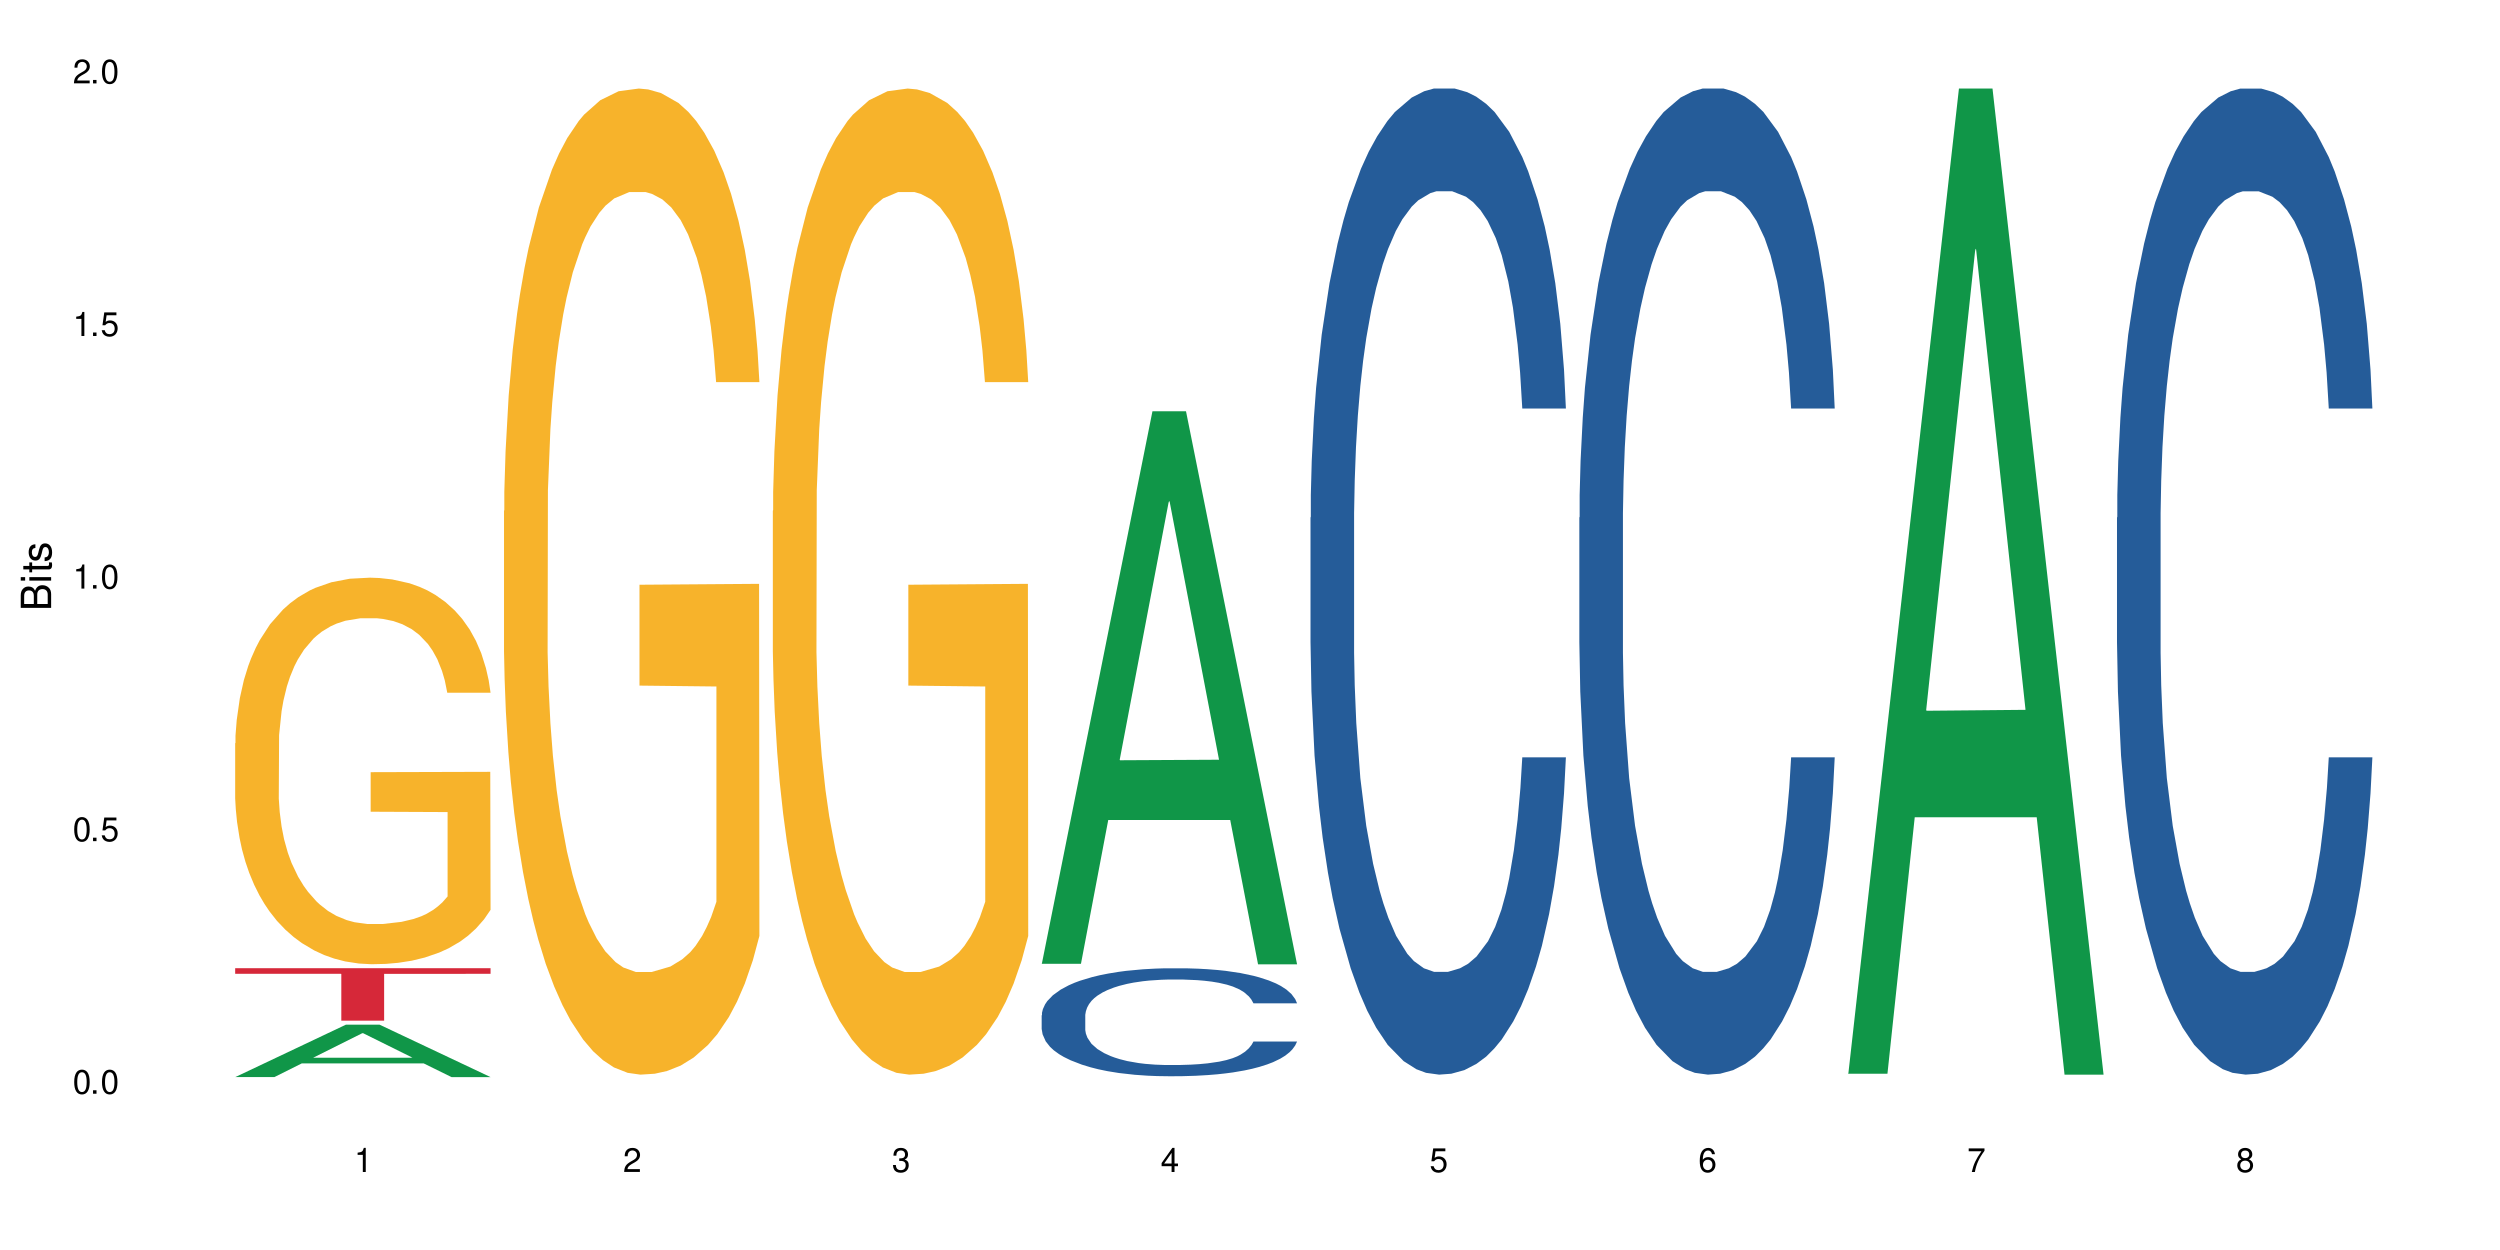 <?xml version="1.0" encoding="UTF-8"?>
<svg xmlns="http://www.w3.org/2000/svg" xmlns:xlink="http://www.w3.org/1999/xlink" width="720" height="360" viewBox="0 0 720 360">
<defs>
<g>
<g id="glyph-0-0">
</g>
<g id="glyph-0-1">
<path d="M 2.641 -6.938 C 2 -6.938 1.422 -6.656 1.078 -6.172 C 0.641 -5.562 0.406 -4.641 0.406 -3.359 C 0.406 -1.016 1.188 0.219 2.641 0.219 C 4.078 0.219 4.859 -1.016 4.859 -3.297 C 4.859 -4.641 4.656 -5.547 4.203 -6.172 C 3.844 -6.656 3.281 -6.938 2.641 -6.938 Z M 2.641 -6.188 C 3.547 -6.188 4 -5.25 4 -3.375 C 4 -1.406 3.562 -0.484 2.625 -0.484 C 1.734 -0.484 1.281 -1.438 1.281 -3.344 C 1.281 -5.25 1.734 -6.188 2.641 -6.188 Z M 2.641 -6.188 "/>
</g>
<g id="glyph-0-2">
<path d="M 1.828 -1 L 0.828 -1 L 0.828 0 L 1.828 0 Z M 1.828 -1 "/>
</g>
<g id="glyph-0-3">
<path d="M 4.562 -6.797 L 1.062 -6.797 L 0.547 -3.094 L 1.328 -3.094 C 1.719 -3.562 2.047 -3.734 2.578 -3.734 C 3.484 -3.734 4.062 -3.109 4.062 -2.094 C 4.062 -1.125 3.484 -0.531 2.578 -0.531 C 1.828 -0.531 1.375 -0.906 1.188 -1.672 L 0.328 -1.672 C 0.453 -1.109 0.547 -0.844 0.75 -0.594 C 1.125 -0.078 1.828 0.219 2.594 0.219 C 3.969 0.219 4.922 -0.781 4.922 -2.219 C 4.922 -3.562 4.031 -4.484 2.719 -4.484 C 2.25 -4.484 1.859 -4.359 1.469 -4.062 L 1.734 -5.969 L 4.562 -5.969 Z M 4.562 -6.797 "/>
</g>
<g id="glyph-0-4">
<path d="M 2.484 -4.938 L 2.484 0 L 3.328 0 L 3.328 -6.938 L 2.766 -6.938 C 2.469 -5.875 2.281 -5.734 0.984 -5.562 L 0.984 -4.938 Z M 2.484 -4.938 "/>
</g>
<g id="glyph-0-5">
<path d="M 4.859 -0.828 L 1.281 -0.828 C 1.359 -1.406 1.672 -1.781 2.5 -2.281 L 3.469 -2.828 C 4.406 -3.344 4.906 -4.062 4.906 -4.906 C 4.906 -5.484 4.672 -6.031 4.266 -6.406 C 3.859 -6.766 3.375 -6.938 2.719 -6.938 C 1.859 -6.938 1.219 -6.625 0.844 -6.031 C 0.609 -5.672 0.5 -5.234 0.484 -4.531 L 1.328 -4.531 C 1.359 -5.016 1.406 -5.281 1.531 -5.516 C 1.75 -5.938 2.188 -6.203 2.703 -6.203 C 3.469 -6.203 4.031 -5.641 4.031 -4.891 C 4.031 -4.344 3.719 -3.859 3.125 -3.516 L 2.234 -3 C 0.812 -2.172 0.406 -1.531 0.328 -0.016 L 4.859 -0.016 Z M 4.859 -0.828 "/>
</g>
<g id="glyph-0-6">
<path d="M 2.125 -3.188 L 2.578 -3.188 C 3.5 -3.188 3.984 -2.766 3.984 -1.922 C 3.984 -1.062 3.469 -0.531 2.594 -0.531 C 1.656 -0.531 1.203 -1 1.156 -2.016 L 0.312 -2.016 C 0.344 -1.453 0.438 -1.094 0.609 -0.781 C 0.953 -0.109 1.625 0.219 2.547 0.219 C 3.953 0.219 4.859 -0.625 4.859 -1.938 C 4.859 -2.828 4.516 -3.297 3.703 -3.594 C 4.344 -3.844 4.656 -4.328 4.656 -5.031 C 4.656 -6.219 3.875 -6.938 2.578 -6.938 C 1.203 -6.938 0.484 -6.172 0.453 -4.703 L 1.297 -4.703 C 1.312 -5.125 1.344 -5.359 1.453 -5.578 C 1.641 -5.969 2.062 -6.203 2.594 -6.203 C 3.344 -6.203 3.797 -5.75 3.797 -5 C 3.797 -4.516 3.609 -4.219 3.25 -4.047 C 3.016 -3.953 2.703 -3.922 2.125 -3.906 Z M 2.125 -3.188 "/>
</g>
<g id="glyph-0-7">
<path d="M 3.141 -1.672 L 3.141 0 L 3.984 0 L 3.984 -1.672 L 4.984 -1.672 L 4.984 -2.438 L 3.984 -2.438 L 3.984 -6.938 L 3.359 -6.938 L 0.266 -2.578 L 0.266 -1.672 Z M 3.141 -2.438 L 1 -2.438 L 3.141 -5.5 Z M 3.141 -2.438 "/>
</g>
<g id="glyph-0-8">
<path d="M 4.781 -5.125 C 4.609 -6.266 3.891 -6.938 2.844 -6.938 C 2.094 -6.938 1.422 -6.578 1.031 -5.953 C 0.594 -5.266 0.406 -4.422 0.406 -3.172 C 0.406 -2 0.578 -1.25 0.984 -0.641 C 1.359 -0.078 1.953 0.219 2.703 0.219 C 3.984 0.219 4.922 -0.75 4.922 -2.094 C 4.922 -3.375 4.062 -4.281 2.844 -4.281 C 2.172 -4.281 1.641 -4.031 1.281 -3.516 C 1.281 -5.234 1.828 -6.188 2.797 -6.188 C 3.391 -6.188 3.797 -5.797 3.938 -5.125 Z M 2.734 -3.531 C 3.547 -3.531 4.062 -2.953 4.062 -2.031 C 4.062 -1.156 3.484 -0.531 2.703 -0.531 C 1.922 -0.531 1.328 -1.188 1.328 -2.078 C 1.328 -2.938 1.906 -3.531 2.734 -3.531 Z M 2.734 -3.531 "/>
</g>
<g id="glyph-0-9">
<path d="M 4.984 -6.797 L 0.438 -6.797 L 0.438 -5.969 L 4.109 -5.969 C 2.5 -3.656 1.828 -2.234 1.328 0 L 2.219 0 C 2.594 -2.172 3.453 -4.047 4.984 -6.094 Z M 4.984 -6.797 "/>
</g>
<g id="glyph-0-10">
<path d="M 3.75 -3.656 C 4.469 -4.094 4.688 -4.438 4.688 -5.078 C 4.688 -6.172 3.844 -6.938 2.641 -6.938 C 1.438 -6.938 0.594 -6.172 0.594 -5.094 C 0.594 -4.438 0.812 -4.094 1.516 -3.656 C 0.734 -3.266 0.359 -2.703 0.359 -1.922 C 0.359 -0.656 1.281 0.219 2.641 0.219 C 3.984 0.219 4.922 -0.656 4.922 -1.922 C 4.922 -2.703 4.531 -3.266 3.75 -3.656 Z M 2.641 -6.188 C 3.359 -6.188 3.812 -5.75 3.812 -5.062 C 3.812 -4.406 3.344 -3.984 2.641 -3.984 C 1.922 -3.984 1.453 -4.406 1.453 -5.078 C 1.453 -5.75 1.922 -6.188 2.641 -6.188 Z M 2.641 -3.266 C 3.484 -3.266 4.062 -2.719 4.062 -1.906 C 4.062 -1.078 3.484 -0.531 2.625 -0.531 C 1.797 -0.531 1.219 -1.094 1.219 -1.906 C 1.219 -2.719 1.781 -3.266 2.641 -3.266 Z M 2.641 -3.266 "/>
</g>
<g id="glyph-1-0">
</g>
<g id="glyph-1-1">
<path d="M 0 -0.953 L 0 -4.891 C 0 -5.719 -0.234 -6.344 -0.734 -6.797 C -1.188 -7.234 -1.812 -7.469 -2.5 -7.469 C -3.547 -7.469 -4.188 -7 -4.625 -5.875 C -4.984 -6.688 -5.625 -7.094 -6.531 -7.094 C -7.172 -7.094 -7.734 -6.859 -8.141 -6.391 C -8.562 -5.922 -8.75 -5.344 -8.75 -4.5 L -8.75 -0.953 Z M -4.984 -2.062 L -7.766 -2.062 L -7.766 -4.219 C -7.766 -4.844 -7.688 -5.203 -7.453 -5.5 C -7.219 -5.812 -6.859 -5.969 -6.375 -5.969 C -5.891 -5.969 -5.531 -5.812 -5.297 -5.5 C -5.062 -5.203 -4.984 -4.844 -4.984 -4.219 Z M -0.984 -2.062 L -4 -2.062 L -4 -4.781 C -4 -5.766 -3.438 -6.359 -2.484 -6.359 C -1.547 -6.359 -0.984 -5.766 -0.984 -4.781 Z M -0.984 -2.062 "/>
</g>
<g id="glyph-1-2">
<path d="M -6.281 -1.797 L -6.281 -0.797 L 0 -0.797 L 0 -1.797 Z M -8.75 -1.797 L -8.75 -0.797 L -7.484 -0.797 L -7.484 -1.797 Z M -8.75 -1.797 "/>
</g>
<g id="glyph-1-3">
<path d="M -6.281 -3.047 L -6.281 -2.016 L -8.016 -2.016 L -8.016 -1.016 L -6.281 -1.016 L -6.281 -0.172 L -5.469 -0.172 L -5.469 -1.016 L -0.719 -1.016 C -0.078 -1.016 0.281 -1.453 0.281 -2.234 C 0.281 -2.5 0.25 -2.719 0.188 -3.047 L -0.641 -3.047 C -0.609 -2.906 -0.594 -2.766 -0.594 -2.562 C -0.594 -2.141 -0.719 -2.016 -1.156 -2.016 L -5.469 -2.016 L -5.469 -3.047 Z M -6.281 -3.047 "/>
</g>
<g id="glyph-1-4">
<path d="M -4.531 -5.25 C -5.766 -5.25 -6.469 -4.422 -6.469 -2.969 C -6.469 -1.516 -5.719 -0.562 -4.547 -0.562 C -3.562 -0.562 -3.094 -1.062 -2.734 -2.562 L -2.516 -3.484 C -2.344 -4.188 -2.094 -4.469 -1.641 -4.469 C -1.047 -4.469 -0.641 -3.875 -0.641 -3 C -0.641 -2.453 -0.797 -2 -1.062 -1.75 C -1.25 -1.594 -1.422 -1.531 -1.875 -1.469 L -1.875 -0.406 C -0.422 -0.453 0.281 -1.266 0.281 -2.922 C 0.281 -4.5 -0.5 -5.516 -1.719 -5.516 C -2.656 -5.516 -3.172 -4.984 -3.469 -3.734 L -3.703 -2.766 C -3.891 -1.953 -4.156 -1.609 -4.594 -1.609 C -5.188 -1.609 -5.547 -2.125 -5.547 -2.938 C -5.547 -3.75 -5.203 -4.172 -4.531 -4.203 Z M -4.531 -5.25 "/>
</g>
</g>
</defs>
<rect x="-72" y="-36" width="864" height="432" fill="rgb(100%, 100%, 100%)" fill-opacity="1"/>
<path fill-rule="nonzero" fill="rgb(6.275%, 58.824%, 28.235%)" fill-opacity="1" d="M 67.73 310.191 L 67.809 310.18 L 99.637 295.098 L 109.301 295.098 L 141.281 310.207 L 130.047 310.207 L 122.031 306.262 L 86.906 306.262 L 79.047 310.191 L 67.73 310.191 L 90.285 304.633 L 118.809 304.617 L 104.586 297.566 L 104.43 297.551 L 104.27 297.594 L 90.207 304.617 L 90.285 304.633 Z M 67.73 310.191 "/>
<path fill-rule="nonzero" fill="rgb(96.863%, 70.196%, 16.863%)" fill-opacity="1" d="M 67.73 214.051 L 67.82 213.949 L 67.82 211.918 L 68.18 207.34 L 69.078 201.039 L 70.242 195.852 L 71.5 191.785 L 72.305 189.648 L 73.652 186.602 L 74.816 184.363 L 77.777 179.789 L 81.543 175.52 L 83.609 173.688 L 85.941 171.961 L 89.258 170.027 L 90.785 169.316 L 95.449 167.688 L 100.738 166.672 L 106.57 166.367 L 109.262 166.469 L 112.938 166.875 L 117.961 167.992 L 120.832 169.012 L 123.074 170.027 L 125.406 171.348 L 128.277 173.383 L 130.969 175.824 L 133.121 178.262 L 135.273 181.312 L 137.066 184.566 L 138.594 188.125 L 139.938 192.395 L 140.746 195.953 L 141.281 199.512 L 128.816 199.512 L 128.098 195.953 L 127.289 193.207 L 125.945 189.852 L 124.598 187.414 L 123.254 185.48 L 120.742 182.84 L 118.59 181.211 L 115.898 179.789 L 113.297 178.871 L 110.336 178.262 L 108.543 178.059 L 103.789 178.059 L 99.484 178.77 L 96.973 179.586 L 95.18 180.398 L 92.668 181.922 L 91.141 183.145 L 90.246 183.957 L 87.555 187.109 L 85.762 189.953 L 84.773 191.887 L 83.52 194.938 L 82.621 197.684 L 81.633 201.75 L 81.098 204.801 L 80.379 211.715 L 80.289 230.016 L 80.559 233.879 L 81.098 238.047 L 81.812 241.707 L 82.891 245.57 L 83.965 248.52 L 85.852 252.484 L 87.465 255.129 L 88.719 256.855 L 91.141 259.602 L 92.129 260.516 L 94.461 262.348 L 96.883 263.77 L 99.844 264.988 L 102.086 265.598 L 105.672 266.109 L 110.246 266.109 L 115.629 265.496 L 119.039 264.684 L 121.371 263.871 L 122.895 263.16 L 124.777 262.039 L 126.125 261.023 L 127.379 259.906 L 128.906 258.176 L 128.906 233.879 L 106.75 233.777 L 106.75 222.387 L 141.195 222.285 L 141.281 262.039 L 139.398 264.785 L 137.066 267.43 L 134.824 269.461 L 132.492 271.191 L 129.176 273.121 L 126.484 274.344 L 122.355 275.766 L 118.59 276.68 L 114.645 277.293 L 111.145 277.598 L 107.02 277.699 L 103.34 277.496 L 99.395 276.887 L 96.254 276.07 L 93.383 275.055 L 90.516 273.734 L 86.926 271.598 L 84.594 269.871 L 82.172 267.734 L 79.75 265.191 L 77.598 262.449 L 76.164 260.312 L 74.727 257.871 L 73.203 254.82 L 71.766 251.363 L 70.691 248.215 L 69.703 244.656 L 68.988 241.301 L 68.27 236.723 L 67.91 233.062 L 67.73 229.914 Z M 67.73 214.051 "/>
<path fill-rule="nonzero" fill="rgb(83.922%, 15.686%, 22.353%)" fill-opacity="1" d="M 67.73 278.844 L 141.281 278.844 L 141.281 280.461 L 110.629 280.473 L 110.629 293.953 L 98.297 293.953 L 98.297 280.488 L 98.117 280.461 L 67.73 280.461 Z M 67.73 278.844 "/>
<path fill-rule="nonzero" fill="rgb(96.863%, 70.196%, 16.863%)" fill-opacity="1" d="M 145.156 147.137 L 145.242 146.879 L 145.242 141.691 L 145.602 130.02 L 146.5 113.941 L 147.664 100.715 L 148.922 90.34 L 149.73 84.895 L 151.074 77.113 L 152.242 71.406 L 155.199 59.734 L 158.969 48.844 L 161.031 44.172 L 163.363 39.766 L 166.684 34.836 L 168.207 33.02 L 172.871 28.871 L 178.164 26.277 L 183.992 25.5 L 186.684 25.758 L 190.363 26.797 L 195.387 29.648 L 198.254 32.242 L 200.496 34.836 L 202.828 38.207 L 205.699 43.395 L 208.391 49.621 L 210.543 55.844 L 212.695 63.625 L 214.492 71.926 L 216.016 81.004 L 217.359 91.895 L 218.168 100.973 L 218.707 110.051 L 206.238 110.051 L 205.52 100.973 L 204.715 93.969 L 203.367 85.41 L 202.023 79.188 L 200.676 74.258 L 198.164 67.516 L 196.012 63.367 L 193.32 59.734 L 190.723 57.402 L 187.762 55.844 L 185.969 55.324 L 181.211 55.324 L 176.906 57.141 L 174.395 59.215 L 172.602 61.293 L 170.09 65.18 L 168.566 68.293 L 167.668 70.367 L 164.977 78.41 L 163.184 85.672 L 162.195 90.598 L 160.941 98.379 L 160.043 105.383 L 159.059 115.758 L 158.52 123.535 L 157.801 141.172 L 157.711 187.855 L 157.98 197.711 L 158.52 208.348 L 159.238 217.684 L 160.312 227.539 L 161.391 235.059 L 163.273 245.176 L 164.887 251.918 L 166.145 256.328 L 168.566 263.328 L 169.551 265.664 L 171.883 270.332 L 174.305 273.965 L 177.266 277.074 L 179.508 278.633 L 183.098 279.93 L 187.672 279.93 L 193.055 278.371 L 196.461 276.297 L 198.793 274.223 L 200.32 272.406 L 202.203 269.555 L 203.547 266.961 L 204.805 264.109 L 206.328 259.699 L 206.328 197.711 L 184.172 197.453 L 184.172 168.406 L 218.617 168.145 L 218.707 269.555 L 216.824 276.559 L 214.492 283.301 L 212.25 288.488 L 209.918 292.895 L 206.598 297.824 L 203.906 300.938 L 199.781 304.566 L 196.012 306.902 L 192.066 308.457 L 188.566 309.234 L 184.441 309.496 L 180.766 308.977 L 176.816 307.422 L 173.68 305.344 L 170.809 302.75 L 167.938 299.379 L 164.352 293.934 L 162.016 289.523 L 159.594 284.078 L 157.172 277.594 L 155.02 270.59 L 153.586 265.145 L 152.152 258.922 L 150.625 251.141 L 149.191 242.32 L 148.113 234.281 L 147.129 225.203 L 146.41 216.645 L 145.691 204.977 L 145.332 195.637 L 145.156 187.598 Z M 145.156 147.137 "/>
<path fill-rule="nonzero" fill="rgb(96.863%, 70.196%, 16.863%)" fill-opacity="1" d="M 222.578 147.137 L 222.668 146.879 L 222.668 141.691 L 223.027 130.02 L 223.922 113.941 L 225.09 100.715 L 226.344 90.34 L 227.152 84.895 L 228.496 77.113 L 229.664 71.406 L 232.625 59.734 L 236.391 48.844 L 238.453 44.172 L 240.785 39.766 L 244.105 34.836 L 245.629 33.02 L 250.293 28.871 L 255.586 26.277 L 261.418 25.5 L 264.109 25.758 L 267.785 26.797 L 272.809 29.648 L 275.68 32.242 L 277.922 34.836 L 280.254 38.207 L 283.125 43.395 L 285.816 49.621 L 287.969 55.844 L 290.121 63.625 L 291.914 71.926 L 293.438 81.004 L 294.785 91.895 L 295.59 100.973 L 296.129 110.051 L 283.66 110.051 L 282.945 100.973 L 282.137 93.969 L 280.793 85.41 L 279.445 79.188 L 278.102 74.258 L 275.59 67.516 L 273.438 63.367 L 270.746 59.734 L 268.145 57.402 L 265.184 55.844 L 263.391 55.324 L 258.637 55.324 L 254.332 57.141 L 251.82 59.215 L 250.023 61.293 L 247.512 65.18 L 245.988 68.293 L 245.094 70.367 L 242.402 78.41 L 240.605 85.672 L 239.621 90.598 L 238.363 98.379 L 237.469 105.383 L 236.48 115.758 L 235.941 123.535 L 235.227 141.172 L 235.137 187.855 L 235.406 197.711 L 235.941 208.348 L 236.66 217.684 L 237.738 227.539 L 238.812 235.059 L 240.695 245.176 L 242.312 251.918 L 243.566 256.328 L 245.988 263.328 L 246.977 265.664 L 249.309 270.332 L 251.73 273.965 L 254.691 277.074 L 256.934 278.633 L 260.52 279.93 L 265.094 279.93 L 270.477 278.371 L 273.887 276.297 L 276.219 274.223 L 277.742 272.406 L 279.625 269.555 L 280.973 266.961 L 282.227 264.109 L 283.75 259.699 L 283.75 197.711 L 261.598 197.453 L 261.598 168.406 L 296.039 168.145 L 296.129 269.555 L 294.246 276.559 L 291.914 283.301 L 289.672 288.488 L 287.34 292.895 L 284.02 297.824 L 281.328 300.938 L 277.203 304.566 L 273.438 306.902 L 269.488 308.457 L 265.992 309.234 L 261.867 309.496 L 258.188 308.977 L 254.242 307.422 L 251.102 305.344 L 248.23 302.75 L 245.359 299.379 L 241.773 293.934 L 239.441 289.523 L 237.02 284.078 L 234.598 277.594 L 232.445 270.59 L 231.008 265.145 L 229.574 258.922 L 228.051 251.141 L 226.613 242.32 L 225.539 234.281 L 224.551 225.203 L 223.832 216.645 L 223.117 204.977 L 222.758 195.637 L 222.578 187.598 Z M 222.578 147.137 "/>
<path fill-rule="nonzero" fill="rgb(6.275%, 58.824%, 28.235%)" fill-opacity="1" d="M 300 277.578 L 300.078 277.43 L 331.906 118.449 L 341.57 118.449 L 373.555 277.727 L 362.316 277.727 L 354.301 236.152 L 319.176 236.152 L 311.316 277.578 L 300 277.578 L 322.555 218.953 L 351.078 218.801 L 336.855 144.473 L 336.699 144.324 L 336.543 144.773 L 322.477 218.801 L 322.555 218.953 Z M 300 277.578 "/>
<path fill-rule="nonzero" fill="rgb(14.51%, 36.078%, 60%)" fill-opacity="1" d="M 300 292.402 L 300.09 292.371 L 300.09 291.691 L 300.359 290.609 L 300.988 289.246 L 301.617 288.309 L 303.23 286.633 L 305.473 285.012 L 307.805 283.762 L 309.508 283.02 L 311.035 282.453 L 314.531 281.402 L 316.773 280.859 L 319.195 280.379 L 322.156 279.895 L 324.309 279.609 L 329.152 279.156 L 332.742 278.957 L 335.52 278.871 L 341.531 278.871 L 345.117 278.984 L 347.719 279.129 L 350.59 279.355 L 353.012 279.609 L 357.227 280.234 L 360.996 281.031 L 362.699 281.488 L 365.391 282.367 L 367.453 283.219 L 368.891 283.961 L 370.504 285.012 L 371.938 286.289 L 373.016 287.738 L 373.555 288.961 L 360.996 288.961 L 360.367 287.824 L 359.648 286.945 L 358.305 285.777 L 356.961 284.953 L 355.074 284.129 L 353.371 283.59 L 351.039 283.051 L 348.977 282.707 L 346.824 282.453 L 344.762 282.281 L 340.812 282.113 L 336.238 282.113 L 334.535 282.168 L 331.035 282.395 L 329.152 282.594 L 326.461 282.992 L 324.578 283.363 L 322.336 283.93 L 320.812 284.414 L 318.926 285.152 L 317.582 285.805 L 316.059 286.746 L 315.16 287.457 L 314.352 288.25 L 313.637 289.188 L 313.098 290.184 L 312.738 291.234 L 312.559 292.258 L 312.559 296.664 L 312.738 297.688 L 313.188 298.883 L 314.352 300.613 L 316.059 302.121 L 318.031 303.316 L 319.914 304.168 L 320.992 304.566 L 322.426 305.02 L 324.668 305.59 L 327.898 306.156 L 329.781 306.387 L 332.652 306.613 L 335.609 306.727 L 339.559 306.727 L 343.055 306.613 L 345.387 306.469 L 347.809 306.242 L 351.129 305.758 L 353.191 305.305 L 354.984 304.766 L 356.332 304.227 L 357.227 303.77 L 358.574 302.891 L 359.648 301.922 L 360.457 300.926 L 360.996 299.961 L 373.555 299.961 L 373.016 301.098 L 372.207 302.207 L 371.402 303.031 L 370.145 304.027 L 368.711 304.906 L 366.645 305.902 L 364.941 306.555 L 362.699 307.266 L 360.637 307.805 L 358.395 308.289 L 355.074 308.859 L 352.922 309.141 L 350.59 309.398 L 347.809 309.625 L 344.312 309.824 L 340.543 309.938 L 337.047 309.965 L 333.277 309.91 L 330.5 309.797 L 326.82 309.539 L 322.246 309.027 L 318.926 308.488 L 316.324 307.949 L 314.082 307.379 L 311.57 306.613 L 308.344 305.363 L 306.371 304.395 L 305.023 303.598 L 303.5 302.492 L 302.422 301.496 L 301.168 299.906 L 300.27 297.887 L 300 296.324 Z M 300 292.402 "/>
<path fill-rule="nonzero" fill="rgb(14.51%, 36.078%, 60%)" fill-opacity="1" d="M 377.426 149.066 L 377.516 148.809 L 377.516 142.578 L 377.781 132.711 L 378.41 120.25 L 379.039 111.684 L 380.652 96.367 L 382.895 81.57 L 385.227 70.148 L 386.934 63.402 L 388.457 58.207 L 391.957 48.605 L 394.199 43.672 L 396.621 39.258 L 399.578 34.844 L 401.734 32.25 L 406.574 28.098 L 410.164 26.277 L 412.945 25.5 L 418.953 25.5 L 422.543 26.539 L 425.145 27.836 L 428.016 29.914 L 430.438 32.25 L 434.652 37.961 L 438.418 45.23 L 440.125 49.383 L 442.812 57.43 L 444.879 65.219 L 446.312 71.969 L 447.926 81.57 L 449.363 93.254 L 450.438 106.492 L 450.977 117.656 L 438.418 117.656 L 437.789 107.273 L 437.074 99.223 L 435.727 88.582 L 434.383 81.055 L 432.5 73.523 L 430.793 68.594 L 428.461 63.66 L 426.398 60.547 L 424.246 58.207 L 422.184 56.652 L 418.238 55.094 L 413.664 55.094 L 411.957 55.613 L 408.461 57.691 L 406.574 59.508 L 403.887 63.141 L 402 66.516 L 399.758 71.707 L 398.234 76.121 L 396.352 82.871 L 395.004 88.84 L 393.48 97.406 L 392.582 103.898 L 391.777 111.164 L 391.059 119.734 L 390.52 128.816 L 390.16 138.422 L 389.98 147.77 L 389.98 188.004 L 390.16 197.352 L 390.609 208.254 L 391.777 224.09 L 393.48 237.848 L 395.453 248.75 L 397.336 256.539 L 398.414 260.172 L 399.848 264.324 L 402.09 269.52 L 405.32 274.711 L 407.203 276.785 L 410.074 278.863 L 413.035 279.902 L 416.98 279.902 L 420.48 278.863 L 422.812 277.566 L 425.234 275.488 L 428.551 271.074 L 430.613 266.922 L 432.41 261.988 L 433.754 257.059 L 434.652 252.902 L 435.996 244.855 L 437.074 236.031 L 437.879 226.945 L 438.418 218.117 L 450.977 218.117 L 450.438 228.504 L 449.633 238.625 L 448.824 246.156 L 447.566 255.238 L 446.133 263.289 L 444.07 272.375 L 442.367 278.344 L 440.125 284.832 L 438.059 289.766 L 435.816 294.18 L 432.5 299.371 L 430.348 301.969 L 428.016 304.305 L 425.234 306.379 L 421.734 308.195 L 417.969 309.234 L 414.469 309.496 L 410.703 308.977 L 407.922 307.938 L 404.242 305.602 L 399.668 300.93 L 396.352 295.996 L 393.75 291.062 L 391.508 285.871 L 388.996 278.863 L 385.766 267.441 L 383.793 258.613 L 382.449 251.348 L 380.922 241.223 L 379.848 232.137 L 378.59 217.598 L 377.695 199.168 L 377.426 184.891 Z M 377.426 149.066 "/>
<path fill-rule="nonzero" fill="rgb(14.51%, 36.078%, 60%)" fill-opacity="1" d="M 454.848 149.066 L 454.938 148.809 L 454.938 142.578 L 455.207 132.711 L 455.836 120.25 L 456.461 111.684 L 458.078 96.367 L 460.32 81.57 L 462.652 70.148 L 464.355 63.402 L 465.879 58.207 L 469.379 48.605 L 471.621 43.672 L 474.043 39.258 L 477.004 34.844 L 479.156 32.25 L 484 28.098 L 487.586 26.277 L 490.367 25.5 L 496.379 25.5 L 499.965 26.539 L 502.566 27.836 L 505.438 29.914 L 507.859 32.25 L 512.074 37.961 L 515.844 45.23 L 517.547 49.383 L 520.238 57.43 L 522.301 65.219 L 523.734 71.969 L 525.352 81.57 L 526.785 93.254 L 527.863 106.492 L 528.398 117.656 L 515.844 117.656 L 515.215 107.273 L 514.496 99.223 L 513.152 88.582 L 511.805 81.055 L 509.922 73.523 L 508.219 68.594 L 505.887 63.66 L 503.824 60.547 L 501.672 58.207 L 499.605 56.652 L 495.66 55.094 L 491.086 55.094 L 489.383 55.613 L 485.883 57.691 L 484 59.508 L 481.309 63.141 L 479.426 66.516 L 477.184 71.707 L 475.656 76.121 L 473.773 82.871 L 472.43 88.84 L 470.902 97.406 L 470.008 103.898 L 469.199 111.164 L 468.48 119.734 L 467.945 128.816 L 467.586 138.422 L 467.406 147.77 L 467.406 188.004 L 467.586 197.352 L 468.035 208.254 L 469.199 224.09 L 470.902 237.848 L 472.879 248.75 L 474.762 256.539 L 475.836 260.172 L 477.273 264.324 L 479.516 269.52 L 482.742 274.711 L 484.629 276.785 L 487.496 278.863 L 490.457 279.902 L 494.406 279.902 L 497.902 278.863 L 500.234 277.566 L 502.656 275.488 L 505.977 271.074 L 508.039 266.922 L 509.832 261.988 L 511.18 257.059 L 512.074 252.902 L 513.422 244.855 L 514.496 236.031 L 515.305 226.945 L 515.844 218.117 L 528.398 218.117 L 527.863 228.504 L 527.055 238.625 L 526.246 246.156 L 524.992 255.238 L 523.555 263.289 L 521.492 272.375 L 519.789 278.344 L 517.547 284.832 L 515.484 289.766 L 513.242 294.18 L 509.922 299.371 L 507.77 301.969 L 505.438 304.305 L 502.656 306.379 L 499.16 308.195 L 495.391 309.234 L 491.895 309.496 L 488.125 308.977 L 485.344 307.938 L 481.668 305.602 L 477.094 300.93 L 473.773 295.996 L 471.172 291.062 L 468.93 285.871 L 466.418 278.863 L 463.191 267.441 L 461.215 258.613 L 459.871 251.348 L 458.348 241.223 L 457.27 232.137 L 456.016 217.598 L 455.117 199.168 L 454.848 184.891 Z M 454.848 149.066 "/>
<path fill-rule="nonzero" fill="rgb(6.275%, 58.824%, 28.235%)" fill-opacity="1" d="M 532.27 309.227 L 532.352 308.961 L 564.176 25.504 L 573.84 25.504 L 605.824 309.496 L 594.586 309.496 L 586.57 235.363 L 551.445 235.363 L 543.586 309.227 L 532.27 309.227 L 554.824 204.699 L 583.348 204.43 L 569.125 71.902 L 568.969 71.637 L 568.812 72.438 L 554.746 204.43 L 554.824 204.699 Z M 532.27 309.227 "/>
<path fill-rule="nonzero" fill="rgb(14.51%, 36.078%, 60%)" fill-opacity="1" d="M 609.695 149.07 L 609.785 148.812 L 609.785 142.582 L 610.055 132.719 L 610.68 120.258 L 611.309 111.691 L 612.922 96.375 L 615.164 81.578 L 617.5 70.156 L 619.203 63.406 L 620.727 58.215 L 624.227 48.613 L 626.469 43.68 L 628.891 39.266 L 631.852 34.855 L 634.004 32.258 L 638.848 28.105 L 642.434 26.289 L 645.215 25.508 L 651.223 25.508 L 654.812 26.547 L 657.414 27.844 L 660.285 29.922 L 662.707 32.258 L 666.922 37.969 L 670.688 45.238 L 672.395 49.391 L 675.086 57.438 L 677.148 65.227 L 678.582 71.973 L 680.195 81.578 L 681.633 93.262 L 682.707 106.5 L 683.246 117.66 L 670.688 117.66 L 670.062 107.277 L 669.344 99.23 L 667.996 88.586 L 666.652 81.059 L 664.77 73.531 L 663.066 68.602 L 660.734 63.668 L 658.668 60.551 L 656.516 58.215 L 654.453 56.66 L 650.508 55.102 L 645.934 55.102 L 644.227 55.621 L 640.73 57.695 L 638.848 59.516 L 636.156 63.148 L 634.273 66.523 L 632.027 71.715 L 630.504 76.129 L 628.621 82.875 L 627.273 88.848 L 625.75 97.414 L 624.852 103.902 L 624.047 111.172 L 623.328 119.738 L 622.789 128.824 L 622.43 138.43 L 622.254 147.773 L 622.254 188.008 L 622.43 197.352 L 622.879 208.254 L 624.047 224.09 L 625.75 237.848 L 627.723 248.75 L 629.605 256.539 L 630.684 260.172 L 632.117 264.324 L 634.363 269.52 L 637.59 274.711 L 639.473 276.785 L 642.344 278.863 L 645.305 279.902 L 649.25 279.902 L 652.75 278.863 L 655.082 277.566 L 657.504 275.488 L 660.82 271.074 L 662.887 266.922 L 664.68 261.988 L 666.023 257.059 L 666.922 252.902 L 668.266 244.855 L 669.344 236.031 L 670.152 226.945 L 670.688 218.121 L 683.246 218.121 L 682.707 228.504 L 681.902 238.629 L 681.094 246.156 L 679.84 255.242 L 678.402 263.289 L 676.34 272.371 L 674.637 278.344 L 672.395 284.832 L 670.332 289.766 L 668.086 294.18 L 664.77 299.371 L 662.617 301.965 L 660.285 304.301 L 657.504 306.379 L 654.004 308.195 L 650.238 309.234 L 646.738 309.492 L 642.973 308.973 L 640.191 307.938 L 636.516 305.602 L 631.941 300.926 L 628.621 295.996 L 626.02 291.062 L 623.777 285.871 L 621.266 278.863 L 618.035 267.441 L 616.062 258.613 L 614.719 251.348 L 613.191 241.223 L 612.117 232.137 L 610.859 217.602 L 609.965 199.172 L 609.695 184.895 Z M 609.695 149.07 "/>
<g fill="rgb(0%, 0%, 0%)" fill-opacity="1">
<use xlink:href="#glyph-0-1" x="20.965" y="314.993"/>
<use xlink:href="#glyph-0-2" x="25.965" y="314.993"/>
<use xlink:href="#glyph-0-1" x="28.965" y="314.993"/>
</g>
<g fill="rgb(0%, 0%, 0%)" fill-opacity="1">
<use xlink:href="#glyph-0-1" x="20.965" y="242.251"/>
<use xlink:href="#glyph-0-2" x="25.965" y="242.251"/>
<use xlink:href="#glyph-0-3" x="28.965" y="242.251"/>
</g>
<g fill="rgb(0%, 0%, 0%)" fill-opacity="1">
<use xlink:href="#glyph-0-4" x="20.965" y="169.509"/>
<use xlink:href="#glyph-0-2" x="25.965" y="169.509"/>
<use xlink:href="#glyph-0-1" x="28.965" y="169.509"/>
</g>
<g fill="rgb(0%, 0%, 0%)" fill-opacity="1">
<use xlink:href="#glyph-0-4" x="20.965" y="96.767"/>
<use xlink:href="#glyph-0-2" x="25.965" y="96.767"/>
<use xlink:href="#glyph-0-3" x="28.965" y="96.767"/>
</g>
<g fill="rgb(0%, 0%, 0%)" fill-opacity="1">
<use xlink:href="#glyph-0-5" x="20.965" y="24.024"/>
<use xlink:href="#glyph-0-2" x="25.965" y="24.024"/>
<use xlink:href="#glyph-0-1" x="28.965" y="24.024"/>
</g>
<g fill="rgb(0%, 0%, 0%)" fill-opacity="1">
<use xlink:href="#glyph-0-4" x="102.008" y="337.532"/>
</g>
<g fill="rgb(0%, 0%, 0%)" fill-opacity="1">
<use xlink:href="#glyph-0-5" x="179.43" y="337.532"/>
</g>
<g fill="rgb(0%, 0%, 0%)" fill-opacity="1">
<use xlink:href="#glyph-0-6" x="256.855" y="337.532"/>
</g>
<g fill="rgb(0%, 0%, 0%)" fill-opacity="1">
<use xlink:href="#glyph-0-7" x="334.277" y="337.532"/>
</g>
<g fill="rgb(0%, 0%, 0%)" fill-opacity="1">
<use xlink:href="#glyph-0-3" x="411.699" y="337.532"/>
</g>
<g fill="rgb(0%, 0%, 0%)" fill-opacity="1">
<use xlink:href="#glyph-0-8" x="489.125" y="337.532"/>
</g>
<g fill="rgb(0%, 0%, 0%)" fill-opacity="1">
<use xlink:href="#glyph-0-9" x="566.547" y="337.532"/>
</g>
<g fill="rgb(0%, 0%, 0%)" fill-opacity="1">
<use xlink:href="#glyph-0-10" x="643.969" y="337.532"/>
</g>
<g fill="rgb(0%, 0%, 0%)" fill-opacity="1">
<use xlink:href="#glyph-1-1" x="14.725" y="176.012"/>
<use xlink:href="#glyph-1-2" x="14.725" y="168.012"/>
<use xlink:href="#glyph-1-3" x="14.725" y="165.012"/>
<use xlink:href="#glyph-1-4" x="14.725" y="162.012"/>
</g>
</svg>
